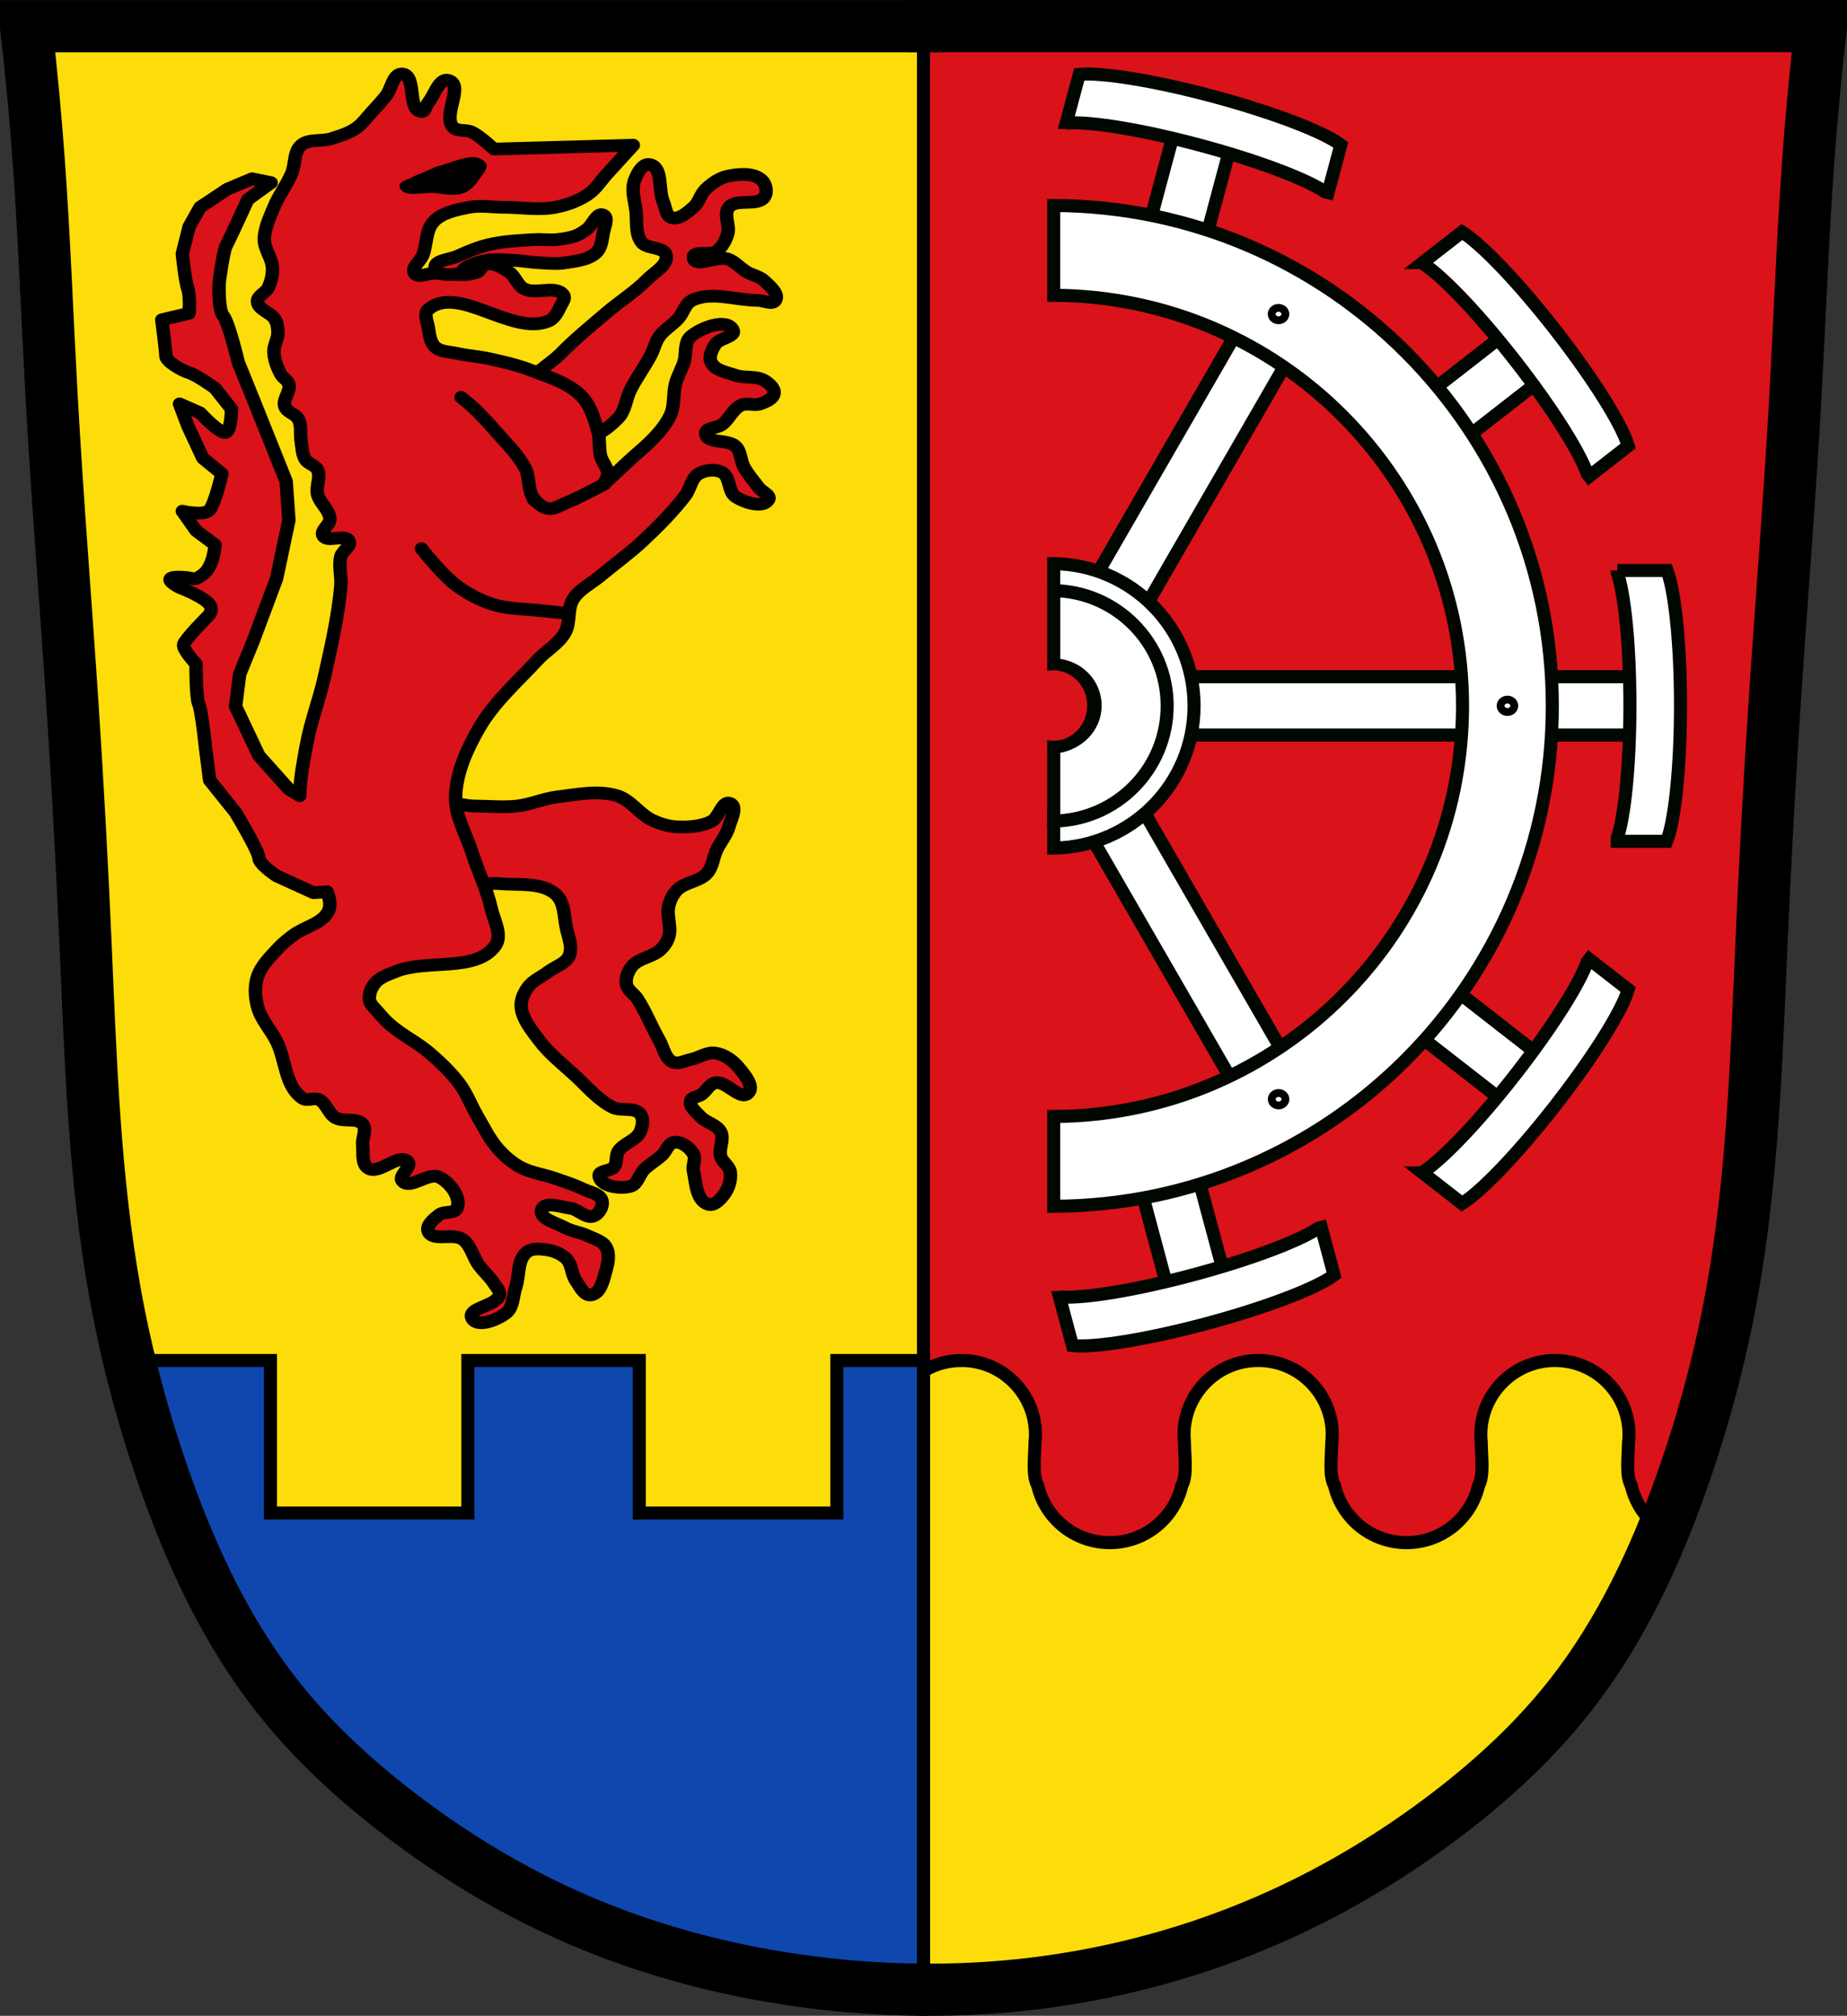 <?xml version="1.0" encoding="UTF-8" standalone="no"?>
<!-- Created with Inkscape (http://www.inkscape.org/) -->

<svg
   xmlns:dc="http://purl.org/dc/elements/1.1/"
   xmlns:cc="http://creativecommons.org/ns#"
   xmlns:rdf="http://www.w3.org/1999/02/22-rdf-syntax-ns#"
   xmlns:svg="http://www.w3.org/2000/svg"
   xmlns="http://www.w3.org/2000/svg"
   xmlns:sodipodi="http://sodipodi.sourceforge.net/DTD/sodipodi-0.dtd"
   xmlns:inkscape="http://www.inkscape.org/namespaces/inkscape"
   width="707.777"
   height="772.541"
   id="svg11777"
   version="1.1"
   inkscape:version="0.48.4 r9939"
   sodipodi:docname="Wappen Burgpreppach.svg">
  <rect width="100%" height="100%" fill="#333333" stroke="none"/>
  <defs
     id="defs11779">
    <inkscape:path-effect
       is_visible="true"
       id="path-effect3875"
       effect="spiro" />
    <inkscape:path-effect
       is_visible="true"
       id="path-effect3875-7"
       effect="spiro" />
    <inkscape:path-effect
       is_visible="true"
       id="path-effect3904"
       effect="spiro" />
  </defs>
  <sodipodi:namedview
     id="base"
     pagecolor="#ffffff"
     bordercolor="#666666"
     borderopacity="1.0"
     inkscape:pageopacity="0.0"
     inkscape:pageshadow="2"
     inkscape:zoom="0.68345847"
     inkscape:cx="353.88834"
     inkscape:cy="386.27072"
     inkscape:document-units="px"
     inkscape:current-layer="layer1"
     showgrid="false"
     inkscape:window-width="1366"
     inkscape:window-height="745"
     inkscape:window-x="-8"
     inkscape:window-y="-8"
     inkscape:window-maximized="1"
     inkscape:object-nodes="true"
     inkscape:snap-smooth-nodes="true"
     inkscape:snap-midpoints="true"
     inkscape:snap-nodes="false"
     fit-margin-top="0"
     fit-margin-left="0"
     fit-margin-right="0"
     fit-margin-bottom="0" />
  <g
     inkscape:label="Ebene 1"
     inkscape:groupmode="layer"
     id="layer1"
     transform="translate(-24.015,-80.357)">
    <path
       style="fill:#da121a;fill-opacity:1;stroke:#000000;stroke-width:1px;stroke-linecap:butt;stroke-linejoin:miter;stroke-opacity:1"
       d="m 34.832,89.333 685.212,2.679 -13.396,255.866 -10.047,170.801 -18.085,111.188 -30.141,72.339 -46.217,57.603 -77.028,52.245 -83.726,27.462 -81.716,4.019 L 280.651,826.79 219.029,802.007 159.416,761.818 113.869,710.243 83.728,631.206 62.294,530.065 55.596,414.859 43.539,202.53 z"
       id="path3067"
       inkscape:connector-curvature="0" />
    <path
       style="fill:#fcdd09;fill-opacity:1;stroke:#000000;stroke-width:1px;stroke-linecap:butt;stroke-linejoin:miter;stroke-opacity:1"
       d="m 378.156,94.193 0,11.469 0,735.012 -39.651,0.655 -54.397,-9.503 L 245.113,816.424 206.773,798.729 149.755,754.163 116.986,710.252 100.601,681.743 82.578,632.917 70.781,576.227 58.984,531.988 50.464,360.606 45.221,213.472 35.718,90.916 z"
       id="path3825"
       inkscape:connector-curvature="0" />
    <path
       style="fill:#0f47af;fill-opacity:1;stroke:#000000;stroke-width:5;stroke-linecap:round;stroke-linejoin:miter;stroke-miterlimit:4;stroke-opacity:1;stroke-dasharray:none;stroke-dashoffset:0"
       d="m 73.062,601.75 5.375,22.531 L 99.719,679 l 32.844,55.344 49.25,46.219 32.844,20.656 79.031,32.25 52.312,7.906 31.906,1.219 0,-240.844 -33.219,0 0,58.469 -75.688,0 0,-58.469 -65.688,0 0,58.469 -75.656,0 0,-58.469 -54.594,0 z"
       id="rect3827"
       inkscape:connector-curvature="0" />
    <path
       style="fill:none;stroke:#000000;stroke-width:20;stroke-linecap:butt;stroke-linejoin:miter;stroke-miterlimit:4;stroke-opacity:1;stroke-dasharray:none"
       d="m 380.096,842.898 c -20.737,-0.002 -41.474,-1.812 -61.899,-5.401 -26.241,-4.611 -51.999,-12.178 -76.323,-23.05 C 218.885,804.172 197.239,790.976 177.234,775.684 159.752,762.321 143.438,747.28 129.878,729.952 111.038,705.878 97.846,677.822 87.604,649.02 79.148,625.241 72.598,600.781 68.117,575.944 60.106,531.536 58.743,486.241 56.75,441.16 c -1.317,-29.787 -2.918,-59.562 -4.872,-89.314 -2.63,-40.062 -5.899,-80.082 -8.119,-120.169 -1.649,-29.771 -2.719,-59.576 -4.872,-89.314 -1.256,-17.353 -2.88,-34.68 -4.872,-51.965 57.378,-7e-6 114.756,-1e-5 172.133,-1e-5 56.295,0 112.59,3e-6 168.886,1e-5"
       id="path3873"
       inkscape:path-effect="#path-effect3875"
       inkscape:original-d="m 380.09609,842.89816 c 0,0 -41.56064,-1.48631 -61.89852,-5.40119 -26.09688,-5.02344 -52.02181,-12.2925 -76.32326,-23.04989 C 218.9004,804.27734 197.17258,790.96974 177.23365,775.6837 159.81829,762.33233 143.0198,747.52568 129.87782,729.95177 111.65041,705.57746 98.63778,677.385 87.60388,649.01956 78.46464,625.52482 72.44101,600.78021 68.11709,575.9441 60.38379,531.52488 59.87252,486.13958 56.7498,441.16047 54.68478,411.41632 53.69508,381.60634 51.8781,351.84601 49.43149,311.77312 46.20522,271.75036 43.75861,231.67747 c -1.81698,-29.76032 -2.66782,-59.58028 -4.8717,-89.31445 -1.28597,-17.34995 -4.8717,-51.96477 -4.8717,-51.96477 0,0 115.28816,-0.80646 172.13331,-1e-5 56.84516,0.80646 168.88552,1e-5 168.88552,1e-5"
       inkscape:connector-curvature="0"
       sodipodi:nodetypes="caaaaaaaaaaczc" />
    <path
       style="fill:#fcdd09;fill-opacity:1;stroke:#000000;stroke-width:5;stroke-linecap:round;stroke-linejoin:miter;stroke-miterlimit:4;stroke-opacity:1;stroke-dasharray:none;stroke-dashoffset:0"
       d="m 392.438,601.75 c -5.316,0 -10.275,1.487 -14.531,4.031 l 0,48.781 0,188.469 17.344,-0.438 39.531,-3.062 48.625,-14.594 60.812,-26.125 37.094,-27.375 23.094,-18.844 31.625,-37.719 24.312,-40.125 2.438,-6.844 c -6.81,-3.853 -11.877,-10.444 -13.688,-18.281 -2.052,-3.682 -1.16,-9.986 -1.031,-16.344 0.114,-1.035 0.188,-2.06 0.188,-3.125 0,-15.682 -12.693,-28.406 -28.375,-28.406 -15.682,0 -28.406,12.724 -28.406,28.406 0,0.98 0.059,1.92 0.156,2.875 0.102,6.424 1.052,12.826 -1,16.562 -2.893,12.593 -14.154,21.969 -27.625,21.969 -13.459,0 -24.72,-9.361 -27.625,-21.938 -2.052,-3.682 -1.16,-9.986 -1.031,-16.344 0.114,-1.035 0.188,-2.06 0.188,-3.125 0,-15.682 -12.693,-28.406 -28.375,-28.406 -15.682,0 -28.406,12.724 -28.406,28.406 0,0.98 0.059,1.92 0.156,2.875 0.102,6.424 1.052,12.826 -1,16.562 -2.893,12.593 -14.154,21.969 -27.625,21.969 -13.459,0 -24.72,-9.361 -27.625,-21.938 -2.052,-3.682 -1.16,-9.986 -1.031,-16.344 0.114,-1.035 0.188,-2.06 0.188,-3.125 0,-15.682 -12.693,-28.406 -28.375,-28.406 z"
       id="path6921"
       inkscape:connector-curvature="0" />
    <path
       style="fill:none;stroke:#000000;stroke-width:20;stroke-linecap:butt;stroke-linejoin:miter;stroke-miterlimit:4;stroke-opacity:1;stroke-dasharray:none"
       d="m 376.242,842.864 c 20.484,0.282 40.994,-1.366 61.17,-4.915 26.352,-4.636 52.138,-12.525 76.521,-23.543 22.944,-10.369 44.621,-23.494 64.641,-38.763 17.496,-13.345 33.8,-28.399 47.356,-45.732 18.831,-24.08 32.03,-52.131 42.274,-80.932 8.458,-23.778 15.007,-48.239 19.487,-73.075 8.01,-44.408 9.374,-89.703 11.367,-134.784 1.317,-29.787 2.918,-59.562 4.872,-89.314 2.63,-40.062 5.899,-80.082 8.119,-120.169 1.649,-29.771 2.719,-59.576 4.872,-89.314 1.256,-17.353 2.88,-34.68 4.872,-51.965 -57.378,-7e-6 -114.756,-10e-6 -172.133,-10e-6 -56.295,0 -112.59,3e-6 -168.886,10e-6"
       id="path3873-1"
       inkscape:path-effect="#path-effect3875-7"
       inkscape:original-d="m 376.24232,842.86436 c 0,0 41.07969,-1.06561 61.16981,-4.91545 26.20997,-5.02257 52.14589,-12.67782 76.52065,-23.54336 22.94745,-10.22929 44.70173,-23.47734 64.64066,-38.76338 17.41536,-13.35137 34.21385,-28.15802 47.35583,-45.73193 18.22741,-24.37431 31.24004,-52.56677 42.27394,-80.93221 9.13924,-23.49474 15.16287,-48.23935 19.48679,-73.07546 7.7333,-44.41922 8.24457,-89.80452 11.36729,-134.78363 2.06502,-29.74415 3.05472,-59.55413 4.8717,-89.31446 2.44661,-40.07289 5.67288,-80.09565 8.11949,-120.16854 1.81698,-29.76032 2.66782,-59.58028 4.8717,-89.31445 1.28597,-17.34995 4.8717,-51.96477 4.8717,-51.96477 0,0 -115.28816,-0.80646 -172.13331,-10e-6 -56.84516,0.80646 -168.88552,10e-6 -168.88552,10e-6"
       inkscape:connector-curvature="0"
       sodipodi:nodetypes="caaaaaaaaaaczc" />
    <path
       style="fill:none;stroke:#000000;stroke-width:20;stroke-linecap:butt;stroke-linejoin:miter;stroke-miterlimit:4;stroke-opacity:1;stroke-dasharray:none"
       d="m 371.641,90.372 13.789,0"
       id="path3902"
       inkscape:path-effect="#path-effect3904"
       inkscape:original-d="m 371.64072,90.37227 13.78881,0"
       inkscape:connector-curvature="0" />
    <path
       style="fill:none;stroke:#000000;stroke-width:5;stroke-linecap:butt;stroke-linejoin:miter;stroke-miterlimit:4;stroke-opacity:1;stroke-dasharray:none"
       d="m 377.904,99.887 0,735.929"
       id="path3069"
       inkscape:connector-curvature="0" />
    <g
       id="g6639"
       transform="matrix(0.728,0,0,0.689,689.317,38.398)"
       style="fill:#da121a;fill-opacity:1">
      <path
         sodipodi:nodetypes="aaaaaaaaaaaaaaaaaaaaaaaaaaaaaaaaaaaaaaaaaaaaaaaaaaaaaaaaa"
         inkscape:connector-curvature="0"
         id="path6622"
         d="m -688.435,552.402 c 8.963,8.669 24.996,-1.2 37.407,0 9.97,0.964 22.047,-0.944 29.494,5.755 4.85,4.362 4.494,12.304 5.755,18.704 1.024,5.197 3.515,10.953 1.439,15.826 -1.805,4.238 -7.194,5.755 -10.791,8.632 -3.597,2.877 -8.156,4.854 -10.791,8.632 -2.169,3.11 -3.866,7.009 -3.597,10.791 0.494,6.953 5.33,13.011 9.352,18.704 5.186,7.341 12.229,13.188 18.704,19.423 6.483,6.244 12.187,13.773 20.142,17.984 4.369,2.313 11.345,-0.3 14.387,3.597 2.066,2.646 1.335,6.991 0,10.071 -2.091,4.826 -8.845,6.257 -11.51,10.791 -1.503,2.557 -0.424,6.226 -2.158,8.632 -1.828,2.536 -8.275,1.93 -7.913,5.036 0.676,5.8 10.95,7.426 16.545,5.755 3.768,-1.125 4.478,-6.507 7.194,-9.352 2.819,-2.954 6.421,-5.07 9.352,-7.913 2.316,-2.246 3.277,-6.765 6.474,-7.194 3.955,-0.53 8.159,2.971 10.071,6.474 1.494,2.736 -0.62,6.297 0,9.352 1.346,6.634 1.45,16.691 7.913,18.704 2.985,0.93 6.052,-2.523 7.913,-5.036 2.666,-3.6 4.171,-8.506 3.597,-12.949 -0.427,-3.304 -4.166,-5.417 -5.036,-8.632 -1.189,-4.398 1.974,-9.562 0,-13.668 -1.995,-4.152 -7.781,-5.145 -10.791,-8.632 -2.177,-2.522 -5.834,-5.398 -5.036,-8.632 0.542,-2.196 3.948,-2.236 5.755,-3.597 2.577,-1.941 4.036,-5.816 7.194,-6.474 5.939,-1.238 13.007,10.076 17.265,5.755 3.566,-3.62 -1.894,-10.394 -5.036,-14.387 -3.002,-3.816 -7.43,-7.179 -12.229,-7.913 -4.428,-0.677 -8.569,2.655 -12.949,3.597 -3.083,0.663 -6.503,2.791 -9.352,1.439 -4.272,-2.028 -4.936,-8.074 -7.194,-12.229 -4.096,-7.538 -7.053,-15.689 -11.51,-23.02 -1.694,-2.787 -5.186,-4.702 -5.755,-7.913 -0.609,-3.438 0.772,-7.286 2.877,-10.071 3.572,-4.724 10.948,-5.135 15.107,-9.352 1.964,-1.991 3.57,-4.499 4.316,-7.194 1.536,-5.546 -1.322,-11.664 0,-17.265 0.739,-3.131 2.122,-6.279 4.316,-8.632 4.178,-4.482 11.86,-4.681 15.826,-9.352 2.998,-3.53 3.159,-8.715 5.036,-12.949 1.956,-4.412 5.236,-8.285 6.474,-12.949 1.11,-4.178 4.666,-11.184 0.719,-12.949 -4.334,-1.938 -5.836,7.925 -10.071,10.071 -5.627,2.851 -12.41,3.298 -18.704,2.877 -4.24,-0.283 -8.419,-1.716 -12.229,-3.597 -6.924,-3.418 -11.336,-11.355 -18.704,-13.668 -10.069,-3.161 -21.187,-0.646 -31.652,0.719 -7.093,0.926 -13.758,4.19 -20.862,5.036 -7.381,0.878 -14.867,0 -22.3,0 -8.632,0 -19.896,-6.205 -25.897,0 -10.008,10.347 -8.908,33.154 1.439,43.162 z"
         style="fill:#da121a;fill-opacity:1;stroke:#000000;stroke-width:7.061;stroke-linecap:butt;stroke-linejoin:round;stroke-miterlimit:4;stroke-opacity:1;stroke-dasharray:none" />
      <path
         sodipodi:nodetypes="aaaaaaaaaaaaaaaaaaaaaaaaaaaaaaaaa"
         inkscape:connector-curvature="0"
         id="path6633"
         d="m -636.64,279.761 c -0.577,-9.532 11.495,-15.295 17.984,-22.3 7.608,-8.213 16.14,-15.526 24.459,-23.02 6.821,-6.145 14.622,-11.249 20.862,-17.984 3.846,-4.152 11.275,-8.138 10.071,-13.668 -1.05,-4.825 -10.102,-3.159 -12.949,-7.194 -3.363,-4.767 -2.275,-11.462 -2.877,-17.265 -0.594,-5.729 -2.695,-11.854 -0.719,-17.265 1.339,-3.667 4.091,-9.427 7.913,-8.632 7.202,1.497 4.344,14.08 7.194,20.862 1.246,2.966 1.264,7.615 4.316,8.632 4.069,1.356 8.318,-2.889 11.51,-5.755 2.97,-2.666 3.634,-7.267 6.474,-10.071 3.22,-3.179 7.094,-6.208 11.51,-7.194 5.893,-1.315 13.645,-2.04 17.984,2.158 2.267,2.193 3.114,6.679 1.439,9.352 -3.464,5.527 -14.705,0.602 -18.704,5.755 -3.091,3.983 0.769,10.29 -0.719,15.107 -1.08,3.497 -2.847,7.129 -5.755,9.352 -3.376,2.58 -12.751,-0.62 -12.229,3.597 0.736,5.954 12.309,-1.225 17.984,0.719 3.903,1.337 6.569,5.012 10.071,7.194 3.005,1.872 6.853,2.527 9.352,5.036 2.877,2.888 7.852,7.295 5.755,10.791 -1.604,2.673 -6.235,0 -9.352,0 -11.51,0 -24.295,-5.267 -34.53,0 -3.668,1.888 -4.527,6.923 -7.194,10.071 -3.069,3.623 -7.41,6.14 -10.071,10.071 -2.048,3.024 -2.708,6.792 -4.316,10.071 -3.261,6.65 -7.584,12.747 -10.791,19.423 -2.467,5.138 -2.625,11.622 -6.474,15.826 -5.649,6.17 -14.026,12.739 -22.3,11.51 -11.909,-1.769 -25.17,-13.16 -25.897,-25.178 z"
         style="fill:#da121a;fill-opacity:1;stroke:#000000;stroke-width:7.061;stroke-linecap:butt;stroke-linejoin:round;stroke-miterlimit:4;stroke-opacity:1;stroke-dasharray:none" />
      <path
         id="path6624"
         d="m -702.562,102.062 c -4.56,0.139 -5.244,8.416 -8.188,12.25 -2.281,2.971 -4.717,5.809 -7.188,8.625 -2.798,3.189 -5.177,6.873 -8.625,9.344 -3.839,2.751 -8.455,4.26 -12.938,5.75 -5.134,1.706 -11.86,-0.035 -15.844,3.625 -4.077,3.746 -2.948,10.684 -5.031,15.812 -2.623,6.458 -6.834,12.216 -9.344,18.719 -2.241,5.808 -5.01,11.743 -5.031,17.969 -0.018,5.468 4.124,10.348 4.312,15.812 0.126,3.666 -0.684,7.453 -2.156,10.812 -1.309,2.987 -5.945,4.651 -5.75,7.906 0.274,4.573 7.257,5.984 9.344,10.062 1.114,2.177 1.438,4.742 1.438,7.188 0,3.668 -2.319,7.148 -2.156,10.812 0.188,4.245 1.689,8.42 3.594,12.219 1.075,2.144 3.756,3.418 4.312,5.75 0.961,4.026 -3.401,8.302 -2.156,12.25 1.02,3.234 5.709,4.136 7.188,7.188 1.79,3.694 0.767,8.169 1.438,12.219 0.561,3.387 0.428,7.096 2.156,10.062 1.454,2.495 5.286,3.147 6.469,5.781 1.866,4.156 -1,9.211 0,13.656 1.106,4.918 6.31,8.619 6.5,13.656 0.126,3.338 -5.189,6.441 -3.594,9.375 2.224,4.09 11.632,-1.318 13.656,2.875 1.399,2.897 -3.573,5.494 -4.312,8.625 -1.267,5.368 0.468,11.036 0,16.531 -1.444,16.969 -5.119,33.71 -8.625,50.375 -2.646,12.577 -7.145,24.748 -9.375,37.406 -1.675,9.507 -3.464,19.14 -3.656,28.781 l -5.688,-3.625 -15.812,-18.688 -12.25,-27.344 2.156,-17.969 7.219,-18.719 12.219,-34.531 6.469,-32.375 -1.438,-21.562 -15.812,-41.719 -9.375,-24.469 c 0,0 -5.029,-22.309 -7.906,-25.906 -2.877,-3.597 -2.156,-18.688 -2.156,-18.688 0,0 2.155,-17.279 3.594,-20.156 1.439,-2.877 6.469,-14.375 6.469,-14.375 l 5.031,-11.531 12.25,-9.344 -10.062,-2.156 -12.969,5.75 -14.375,10.094 -5.75,10.781 -3.594,15.094 c 0,0 1.436,15.121 2.875,19.438 1.439,4.316 0.719,13.656 0.719,13.656 l -14.406,3.594 c 0,0 2.156,17.279 2.156,20.156 0,2.877 7.934,7.905 12.25,9.344 4.316,1.439 13.656,8.625 13.656,8.625 l 8.625,11.531 c 0,0 0.002,11.499 -2.875,12.938 -2.877,1.439 -13.656,-10.781 -13.656,-10.781 l -10.812,-5.031 4.344,12.219 7.906,17.969 10.062,8.656 c 0,0 -3.591,16.528 -6.469,20.125 -2.877,3.597 -14.375,0.719 -14.375,0.719 l 7.188,10.781 10.062,7.938 c 0,0 -0.714,12.215 -6.469,16.531 -5.755,4.316 -2.898,1.438 -12.969,1.438 -10.071,0 0.719,5.75 0.719,5.75 0,0 9.371,3.621 14.406,7.938 5.036,4.316 0,8.625 0,8.625 0,0 -11.499,12.216 -12.219,15.094 -0.719,2.877 6.469,10.781 6.469,10.781 0,0 -10e-4,19.435 1.438,22.312 1.439,2.877 3.594,24.469 3.594,24.469 l 2.156,17.969 13.656,18 c 0,0 12.25,21.559 12.25,25.156 0,3.597 9.344,10.094 9.344,10.094 l 19.406,9.344 7.219,-0.5 c 1.158,3.597 2.101,7.283 0.719,10.562 -2.999,7.116 -12.724,8.82 -18.719,13.688 -2.505,2.033 -5.053,4.05 -7.188,6.469 -4.445,5.038 -9.49,10.121 -11.5,16.531 -1.65,5.262 -1.307,11.204 0,16.562 1.728,7.085 6.936,12.817 10.062,19.406 4.926,10.383 4.324,24.949 13.656,31.656 2.345,1.685 6.085,-0.596 8.656,0.719 3.937,2.013 4.864,7.738 8.625,10.062 4.205,2.599 11.333,-0.271 14.375,3.625 2.361,3.024 -0.419,7.686 0,11.5 0.482,4.395 -0.797,10.475 2.875,12.938 5.861,3.93 16.114,-8.803 20.875,-3.594 2.511,2.748 -5.303,7.959 -2.875,10.781 4.248,4.938 13.634,-5.175 19.406,-2.156 5.8,3.033 11.61,11.141 9.344,17.281 -1.157,3.133 -6.775,1.46 -9.344,3.594 -2.816,2.339 -7.148,5.961 -5.75,9.344 2.354,5.698 13.029,0.666 18,4.312 4.509,3.308 5.452,9.8 8.625,14.406 2.422,3.516 5.704,6.405 7.906,10.062 1.218,2.023 3.367,4.159 2.875,6.469 -1.344,6.31 -17.157,7.116 -14.375,12.938 2.617,5.478 13.311,1.019 17.969,-2.875 3.898,-3.259 3.47,-9.54 5.031,-14.375 2.075,-6.426 0.671,-15.024 5.781,-19.438 2.567,-2.216 6.708,-1.935 10.062,-1.438 3.926,0.583 8.04,2.192 10.781,5.062 3.045,3.188 2.586,8.551 5.031,12.219 2.069,3.104 4.208,8.391 7.906,7.906 5.22,-0.684 6.572,-8.572 7.938,-13.656 1.12,-4.168 2.068,-9.18 0,-12.969 -1.912,-3.503 -6.527,-4.679 -10.094,-6.469 -3.662,-1.838 -7.952,-2.263 -11.5,-4.312 -4.573,-2.642 -13.883,-5.051 -12.219,-10.062 1.589,-4.784 10.106,-1.451 15.094,-0.719 4.277,0.628 8.211,5.932 12.219,4.312 2.983,-1.205 5.195,-5.523 4.344,-8.625 -1.056,-3.849 -6.546,-4.64 -10.094,-6.469 -4.591,-2.366 -9.535,-3.977 -14.375,-5.781 -6.182,-2.305 -13.013,-3.156 -18.719,-6.469 -4.409,-2.56 -8.231,-6.151 -11.5,-10.062 -4.483,-5.364 -7.369,-11.899 -10.781,-18 -3.298,-5.897 -5.469,-12.433 -9.344,-17.969 -4.477,-6.396 -10.073,-12.023 -15.844,-17.281 -6.452,-5.879 -14.419,-9.905 -20.844,-15.812 -2.375,-2.184 -4.521,-4.64 -6.5,-7.188 -1.591,-2.048 -3.938,-3.902 -4.312,-6.469 -0.47,-3.227 0.864,-6.807 2.875,-9.375 2.586,-3.302 6.955,-4.82 10.812,-6.469 16.689,-7.133 42.25,0.603 52.5,-14.375 3.948,-5.769 -0.706,-14.036 -2.156,-20.875 -2.249,-10.608 -6.926,-20.557 -10.062,-30.938 -3.096,-10.247 -8.861,-20.203 -8.656,-30.906 0.255,-13.344 5.898,-26.418 12.25,-38.156 7.788,-14.393 20.13,-25.835 30.938,-38.125 4.592,-5.222 11.078,-8.971 14.375,-15.094 3.033,-5.634 1.065,-13.175 4.312,-18.688 3.275,-5.559 9.576,-8.692 14.406,-12.969 7.381,-6.535 15.282,-12.465 22.281,-19.406 7.96,-7.894 15.723,-16.117 22.312,-25.188 2.78,-3.826 3.153,-9.751 7.188,-12.219 3.484,-2.131 8.662,-2.726 12.219,-0.719 4.484,2.53 2.926,10.814 7.219,13.656 4.815,3.188 14.499,6.515 17.25,1.438 1.302,-2.404 -3.417,-4.262 -5.031,-6.469 -2.749,-3.757 -5.754,-7.403 -7.906,-11.531 -1.894,-3.633 -1.515,-8.506 -4.312,-11.5 -3.956,-4.234 -15.55,-1.4 -15.844,-7.188 -0.169,-3.327 6.022,-2.952 8.625,-5.031 3.844,-3.071 5.654,-8.661 10.094,-10.781 3.037,-1.451 6.928,0.508 10.062,-0.719 2.86,-1.119 6.751,-2.742 7.188,-5.781 0.416,-2.897 -2.574,-5.598 -5.031,-7.188 -4.304,-2.784 -10.274,-1.129 -15.094,-2.875 -4.642,-1.682 -10.927,-2.692 -12.969,-7.188 -1.42,-3.126 0.392,-7.117 2.156,-10.062 2.099,-3.503 11.05,-4.228 9.344,-7.938 -3.146,-6.841 -16.735,-1.499 -22.281,3.594 -3.641,3.344 -2.124,9.686 -3.594,14.406 -1.218,3.912 -3.264,7.539 -4.312,11.5 -1.553,5.869 -0.346,12.481 -2.875,18 -4.183,9.127 -12.058,16.193 -19.438,23 -5.209,4.805 -10.344,10.452 -15.812,15.469 0.904,-1.485 1.654,-3.035 2.156,-4.656 1.189,-3.84 -2.78,-7.595 -3.594,-11.531 -0.928,-4.486 -0.253,-9.231 -1.438,-13.656 -1.832,-6.844 -3.844,-14.238 -8.656,-19.438 -6.85,-7.402 -17.262,-10.549 -26.594,-14.375 -7.162,-2.936 -14.771,-4.724 -22.312,-6.469 -5.454,-1.262 -11.122,-1.558 -16.562,-2.875 -3.907,-0.946 -8.631,-0.778 -11.5,-3.594 -2.706,-2.656 -2.986,-7.07 -3.594,-10.812 -0.538,-3.314 -2.492,-7.813 0,-10.062 15.743,-14.215 43.882,14.976 63.312,6.469 3.295,-1.443 4.923,-5.377 6.469,-8.625 0.85,-1.785 2.517,-4.093 1.438,-5.75 -3.853,-5.912 -14.75,-0.09 -20.875,-3.594 -3.544,-2.028 -4.545,-7.025 -7.906,-9.344 -3.558,-2.455 -8.003,-5.3 -12.219,-4.344 -1.984,0.45 -2.445,3.536 -4.312,4.344 -7.046,3.048 -15.355,0.599 -23.031,0.719 -3.357,0.052 -8.214,2.803 -10.062,0 -2.011,-3.049 3.054,-6.665 4.312,-10.094 2.247,-6.124 1.378,-13.846 5.75,-18.688 4.537,-5.024 12.084,-6.561 18.719,-7.906 5.875,-1.192 11.974,0 17.969,0 9.112,0 18.409,1.787 27.344,0 6.113,-1.223 12.188,-3.579 17.25,-7.219 4.139,-2.976 6.749,-7.653 10.094,-11.5 4.573,-5.261 13.656,-15.812 13.656,-15.812 l -73.375,2.156 c 0,0 -7.116,-7.091 -11.5,-9.375 -3.096,-1.613 -7.877,-0.177 -10.094,-2.875 -5.499,-6.693 6.067,-23.151 -2.156,-25.875 -5.161,-1.71 -7.398,7.963 -10.781,12.219 -1.284,1.615 -1.538,5.207 -3.594,5.031 -7.694,-0.657 -2.367,-20.239 -10.062,-20.875 -0.155,-0.013 -0.322,-0.004 -0.469,0 z m 69.531,236.688 c 0,0 3.803,2.555 7.969,4.281 -3.911,-1.421 -7.969,-4.281 -7.969,-4.281 z"
         style="fill:#da121a;fill-opacity:1;stroke:#000000;stroke-width:7.061;stroke-linecap:butt;stroke-linejoin:round;stroke-miterlimit:4;stroke-opacity:1;stroke-dasharray:none"
         inkscape:connector-curvature="0" />
      <path
         sodipodi:nodetypes="caaac"
         inkscape:connector-curvature="0"
         id="path6629"
         d="m -615.059,402.054 c 0,0 -9.121,-0.884 -13.668,-1.439 -8.651,-1.056 -17.631,-0.834 -25.897,-3.597 -7.024,-2.348 -13.639,-6.165 -19.423,-10.791 -7.03,-5.621 -17.984,-20.142 -17.984,-20.142"
         style="fill:#da121a;stroke:#000000;stroke-width:7.061;stroke-linecap:round;stroke-linejoin:miter;stroke-miterlimit:4;stroke-opacity:1;stroke-dasharray:none;fill-opacity:1" />
      <path
         sodipodi:nodetypes="caaaaaac"
         inkscape:connector-curvature="0"
         id="path6631"
         d="m -595.636,330.117 c 0,0 -13.649,7.745 -20.862,10.791 -2.794,1.18 -5.635,3.341 -8.632,2.877 -3.223,-0.499 -6.075,-3.061 -7.913,-5.755 -3.212,-4.709 -1.84,-11.412 -4.316,-16.545 -3.646,-7.56 -9.776,-13.66 -15.107,-20.142 -4.098,-4.984 -8.355,-9.857 -12.949,-14.387 -1.815,-1.79 -5.755,-5.036 -5.755,-5.036"
         style="fill:#da121a;stroke:#000000;stroke-width:7.061;stroke-linecap:round;stroke-linejoin:miter;stroke-miterlimit:4;stroke-opacity:1;stroke-dasharray:none;fill-opacity:1" />
      <path
         sodipodi:nodetypes="aaaaaaaaaaaaaaaaa"
         inkscape:connector-curvature="0"
         id="path6635"
         d="m -684.838,209.983 c -0.644,-4.355 7.532,-4.589 11.51,-6.474 5.351,-2.537 10.8,-5.038 16.545,-6.474 7.964,-1.992 16.264,-2.397 24.459,-2.877 3.83,-0.225 7.695,0.404 11.51,0 3.414,-0.362 6.889,-0.869 10.071,-2.158 2.097,-0.849 3.954,-2.227 5.755,-3.597 3.107,-2.363 5.059,-9.485 8.632,-7.913 3.073,1.352 0.538,6.757 0,10.071 -0.607,3.742 -0.933,8.092 -3.597,10.791 -4.102,4.156 -10.788,4.782 -16.545,5.755 -4.256,0.719 -8.638,0.215 -12.949,0 -4.814,-0.24 -9.574,-1.199 -14.387,-1.439 -4.55,-0.227 -9.185,-0.813 -13.668,0 -4.032,0.731 -8.065,2.098 -11.51,4.316 -1.14,0.734 -1.575,2.498 -2.877,2.877 -4.245,1.236 -12.302,1.496 -12.949,-2.877 z"
         style="fill:#da121a;fill-opacity:1;stroke:#000000;stroke-width:7.061;stroke-linecap:round;stroke-linejoin:miter;stroke-miterlimit:4;stroke-opacity:1;stroke-dasharray:none" />
      <path
         sodipodi:nodetypes="aaaaaaaaa"
         inkscape:connector-curvature="0"
         id="path6637"
         d="m -702.822,164.662 c 1.382,5.668 11.45,2.396 17.265,2.877 5.257,0.435 10.952,2.019 15.826,0 3.446,-1.427 5.909,-4.767 7.913,-7.913 1.508,-2.367 4.59,-5.69 2.877,-7.913 -4.849,-6.295 -16.049,0.158 -23.739,2.158 -2.286,0.594 -4.32,1.909 -6.474,2.877 -2.643,1.188 -5.421,2.119 -7.913,3.597 -2.063,1.223 -6.323,1.987 -5.755,4.316 z"
         style="fill:#000000;fill-opacity:1;stroke:#000000;stroke-width:1.412px;stroke-linecap:butt;stroke-linejoin:miter;stroke-opacity:1" />
    </g>
    <rect
       style="fill:#ffffff;fill-opacity:1;fill-rule:nonzero;stroke:#000600;stroke-width:5;stroke-linecap:round;stroke-linejoin:miter;stroke-miterlimit:4;stroke-opacity:1;stroke-dasharray:none;stroke-dashoffset:0"
       id="rect7613-4-1"
       width="22.358"
       height="140.169"
       x="182.351"
       y="-697.075"
       transform="matrix(0.866,-0.5,-0.5,-0.866,0,0)" />
    <rect
       style="fill:#ffffff;fill-opacity:1;fill-rule:nonzero;stroke:#000600;stroke-width:5;stroke-linecap:round;stroke-linejoin:miter;stroke-miterlimit:4;stroke-opacity:1;stroke-dasharray:none;stroke-dashoffset:0"
       id="rect7613"
       width="22.358"
       height="141.029"
       x="339.704"
       y="-602.842"
       transform="matrix(0,1,-1,0,0,0)" />
    <rect
       style="fill:#ffffff;fill-opacity:1;fill-rule:nonzero;stroke:#000600;stroke-width:5;stroke-linecap:round;stroke-linejoin:miter;stroke-miterlimit:4;stroke-opacity:1;stroke-dasharray:none;stroke-dashoffset:0"
       id="rect7613-4"
       width="22.358"
       height="140.169"
       x="535.059"
       y="-80.708"
       transform="matrix(0.866,0.5,-0.5,0.866,0,0)" />
    <rect
       style="fill:#ffffff;fill-opacity:1;fill-rule:nonzero;stroke:#000600;stroke-width:5;stroke-linecap:round;stroke-linejoin:miter;stroke-miterlimit:4;stroke-opacity:1;stroke-dasharray:none;stroke-dashoffset:0"
       id="rect7613-8"
       width="22.358"
       height="46.436"
       x="533.367"
       y="-343.863"
       transform="matrix(0.615,0.789,-0.789,0.615,0,0)" />
    <path
       style="fill:#ffffff;fill-opacity:1;fill-rule:nonzero;stroke:#000600;stroke-width:5;stroke-linecap:round;stroke-linejoin:miter;stroke-miterlimit:4;stroke-opacity:1;stroke-dasharray:none;stroke-dashoffset:0"
       d="m 569.205,181.004 0.461,0.592 c 7.497,4.974 21.113,19.214 35.13,37.202 14.017,17.988 24.478,34.647 27.469,43.132 l 0.749,0.961 14.938,-11.64 C 645.62,243.228 634.792,225.771 620.059,206.864 605.61,188.321 591.597,173.797 584.266,169.268 l -15.061,11.736 z"
       id="rect7718"
       inkscape:connector-curvature="0" />
    <rect
       style="fill:#ffffff;fill-opacity:1;fill-rule:nonzero;stroke:#000600;stroke-width:5;stroke-linecap:round;stroke-linejoin:miter;stroke-miterlimit:4;stroke-opacity:1;stroke-dasharray:none;stroke-dashoffset:0"
       id="rect7613-8-8"
       width="22.358"
       height="46.436"
       x="339.704"
       y="-649.894"
       transform="matrix(0,1,-1,0,0,0)" />
    <path
       style="fill:#ffffff;fill-opacity:1;fill-rule:nonzero;stroke:#000600;stroke-width:5;stroke-linecap:round;stroke-linejoin:miter;stroke-miterlimit:4;stroke-opacity:1;stroke-dasharray:none;stroke-dashoffset:0"
       d="m 643.763,298.977 0,0.75 c 2.856,8.531 4.844,28.133 4.844,50.938 0,22.805 -1.988,42.375 -4.844,50.906 l 0,1.219 18.938,0 c 3.092,-7.762 5.281,-28.187 5.281,-52.156 0,-23.508 -2.126,-43.577 -5.125,-51.656 l -19.094,0 z"
       id="rect7718-6"
       inkscape:connector-curvature="0" />
    <rect
       style="fill:#ffffff;fill-opacity:1;fill-rule:nonzero;stroke:#000600;stroke-width:5;stroke-linecap:round;stroke-linejoin:miter;stroke-miterlimit:4;stroke-opacity:1;stroke-dasharray:none;stroke-dashoffset:0"
       id="rect7613-8-7"
       width="22.358"
       height="46.436"
       x="-27.354"
       y="-780.794"
       transform="matrix(0.615,-0.789,-0.789,-0.615,0,0)" />
    <path
       style="fill:#ffffff;fill-opacity:1;fill-rule:nonzero;stroke:#000600;stroke-width:5;stroke-linecap:round;stroke-linejoin:miter;stroke-miterlimit:4;stroke-opacity:1;stroke-dasharray:none;stroke-dashoffset:0"
       d="m 569.205,529.852 0.461,-0.592 c 7.497,-4.974 21.113,-19.214 35.13,-37.202 14.017,-17.988 24.478,-34.647 27.469,-43.132 l 0.749,-0.961 14.938,11.64 c -2.332,8.023 -13.159,25.48 -27.892,44.387 -14.449,18.543 -28.462,33.067 -35.793,37.596 L 569.205,529.852 z"
       id="rect7718-7"
       inkscape:connector-curvature="0" />
    <rect
       style="fill:#ffffff;fill-opacity:1;fill-rule:nonzero;stroke:#000600;stroke-width:5;stroke-linecap:round;stroke-linejoin:miter;stroke-miterlimit:4;stroke-opacity:1;stroke-dasharray:none;stroke-dashoffset:0"
       id="rect7613-8-0"
       width="22.358"
       height="46.436"
       x="491.586"
       y="4.847"
       transform="matrix(0.966,0.259,-0.259,0.966,0,0)" />
    <path
       style="fill:#ffffff;fill-opacity:1;fill-rule:nonzero;stroke:#000600;stroke-width:5;stroke-linecap:round;stroke-linejoin:miter;stroke-miterlimit:4;stroke-opacity:1;stroke-dasharray:none;stroke-dashoffset:0"
       d="m 432.655,127.295 0.724,0.194 c 8.98,-0.551 28.428,2.603 50.456,8.505 22.028,5.902 40.417,12.888 47.918,17.854 l 1.177,0.315 4.901,-18.292 c -6.697,-4.996 -25.859,-12.397 -49.012,-18.6 -22.707,-6.084 -42.643,-9.225 -51.223,-8.419 l -4.942,18.443 z"
       id="rect7718-2"
       inkscape:connector-curvature="0" />
    <rect
       style="fill:#ffffff;fill-opacity:1;fill-rule:nonzero;stroke:#000600;stroke-width:5;stroke-linecap:round;stroke-linejoin:miter;stroke-miterlimit:4;stroke-opacity:1;stroke-dasharray:none;stroke-dashoffset:0"
       id="rect7613-8-0-6"
       width="22.358"
       height="46.436"
       x="306.638"
       y="-675.375"
       transform="matrix(0.966,-0.259,-0.259,-0.966,0,0)" />
    <path
       style="fill:#ffffff;fill-opacity:1;fill-rule:nonzero;stroke:#000600;stroke-width:5;stroke-linecap:round;stroke-linejoin:miter;stroke-miterlimit:4;stroke-opacity:1;stroke-dasharray:none;stroke-dashoffset:0"
       d="m 430.063,577.618 0.724,-0.194 c 8.98,0.551 28.428,-2.603 50.456,-8.505 22.028,-5.902 40.417,-12.888 47.918,-17.854 l 1.177,-0.315 4.901,18.292 c -6.697,4.996 -25.859,12.397 -49.012,18.6 -22.707,6.084 -42.643,9.225 -51.223,8.419 l -4.942,-18.443 z"
       id="rect7718-2-0"
       inkscape:connector-curvature="0" />
    <path
       style="fill:#ffffff;fill-opacity:1;stroke:#000600;stroke-width:5;stroke-linecap:round;stroke-linejoin:miter;stroke-miterlimit:4;stroke-opacity:1;stroke-dasharray:none;stroke-dashoffset:0"
       d="m 427.805,159.117 0,34.406 c 86.595,0.371 156.656,70.693 156.656,157.375 0,86.682 -70.062,156.973 -156.656,157.344 l 0,34.406 c 105.591,-0.372 191.062,-86.071 191.062,-191.75 0,-105.679 -85.471,-191.409 -191.062,-191.781 z"
       id="path7553"
       inkscape:connector-curvature="0" />
    <path
       style="fill:#ffffff;fill-opacity:1;fill-rule:nonzero;stroke:#000600;stroke-width:5;stroke-linecap:round;stroke-linejoin:miter;stroke-miterlimit:4;stroke-opacity:1;stroke-dasharray:none;stroke-dashoffset:0"
       d="m 427.805,296.367 0,38.75 c 8.394,0.375 15.094,7.263 15.094,15.75 0,8.487 -6.699,15.405 -15.094,15.781 l 0,38.719 c 29.782,-0.369 53.781,-24.63 53.781,-54.5 0,-29.87 -23.999,-54.131 -53.781,-54.5 z"
       id="path7574"
       inkscape:connector-curvature="0" />
    <path
       style="fill:#ffffff;fill-opacity:0.05;fill-rule:nonzero;stroke:#000600;stroke-width:5;stroke-linecap:round;stroke-linejoin:miter;stroke-miterlimit:4;stroke-opacity:1;stroke-dasharray:none;stroke-dashoffset:0"
       d="m 427.805,306.711 0,88.312 c 24.078,-0.373 43.469,-19.989 43.469,-44.156 0,-24.167 -19.39,-43.783 -43.469,-44.156 z"
       id="path7574-3"
       inkscape:connector-curvature="0" />
    <path
       sodipodi:type="arc"
       style="fill:#da121a;fill-opacity:1;stroke:#000600;stroke-width:3.619;stroke-linecap:round;stroke-linejoin:miter;stroke-miterlimit:4;stroke-opacity:1;stroke-dasharray:none;stroke-dashoffset:0"
       id="path7926"
       sodipodi:cx="-364.53467"
       sodipodi:cy="344.11908"
       sodipodi:rx="10.337096"
       sodipodi:ry="12.617338"
       d="m -354.198,344.119 c 0,6.968 -4.628,12.617 -10.337,12.617 -5.709,0 -10.337,-5.649 -10.337,-12.617 0,-6.968 4.628,-12.617 10.337,-12.617 5.709,0 10.337,5.649 10.337,12.617 z"
       transform="matrix(1.526,0,0,1.25,983.919,-79.401)" />
    <rect
       style="fill:#da121a;fill-opacity:1;fill-rule:nonzero;stroke:#da121a;stroke-width:5;stroke-linecap:round;stroke-linejoin:miter;stroke-miterlimit:4;stroke-opacity:1;stroke-dasharray:none;stroke-dashoffset:0"
       id="rect8130"
       width="26.747"
       height="80.242"
       x="396.057"
       y="307.082" />
    <path
       sodipodi:type="arc"
       style="fill:#ffffff;fill-opacity:1;fill-rule:nonzero;stroke:#000000;stroke-width:5.447;stroke-linecap:round;stroke-linejoin:miter;stroke-miterlimit:4;stroke-opacity:1;stroke-dasharray:none;stroke-dashoffset:0"
       id="path8132"
       sodipodi:cx="515.73071"
       sodipodi:cy="200.23792"
       sodipodi:rx="1.5580989"
       sodipodi:ry="1.7139088"
       d="m 517.289,200.238 c 0,0.947 -0.698,1.714 -1.558,1.714 -0.861,0 -1.558,-0.767 -1.558,-1.714 0,-0.947 0.698,-1.714 1.558,-1.714 0.861,0 1.558,0.767 1.558,1.714 z"
       transform="matrix(0.963,0,0,0.875,17.303,25.517)" />
    <path
       sodipodi:type="arc"
       style="fill:#ffffff;fill-opacity:1;fill-rule:nonzero;stroke:#000000;stroke-width:5.447;stroke-linecap:round;stroke-linejoin:miter;stroke-miterlimit:4;stroke-opacity:1;stroke-dasharray:none;stroke-dashoffset:0"
       id="path8132-5"
       sodipodi:cx="515.73071"
       sodipodi:cy="200.23792"
       sodipodi:rx="1.5580989"
       sodipodi:ry="1.7139088"
       d="m 517.289,200.238 c 0,0.947 -0.698,1.714 -1.558,1.714 -0.861,0 -1.558,-0.767 -1.558,-1.714 0,-0.947 0.698,-1.714 1.558,-1.714 0.861,0 1.558,0.767 1.558,1.714 z"
       transform="matrix(0.963,0,0,0.875,17.324,326.413)" />
    <path
       sodipodi:type="arc"
       style="fill:#ffffff;fill-opacity:1;fill-rule:nonzero;stroke:#000000;stroke-width:5.447;stroke-linecap:round;stroke-linejoin:miter;stroke-miterlimit:4;stroke-opacity:1;stroke-dasharray:none;stroke-dashoffset:0"
       id="path8132-0"
       sodipodi:cx="515.73071"
       sodipodi:cy="200.23792"
       sodipodi:rx="1.5580989"
       sodipodi:ry="1.7139088"
       d="m 517.289,200.238 c 0,0.947 -0.698,1.714 -1.558,1.714 -0.861,0 -1.558,-0.767 -1.558,-1.714 0,-0.947 0.698,-1.714 1.558,-1.714 0.861,0 1.558,0.767 1.558,1.714 z"
       transform="matrix(0.963,0,0,0.875,105.019,175.636)" />
  </g>
</svg>

